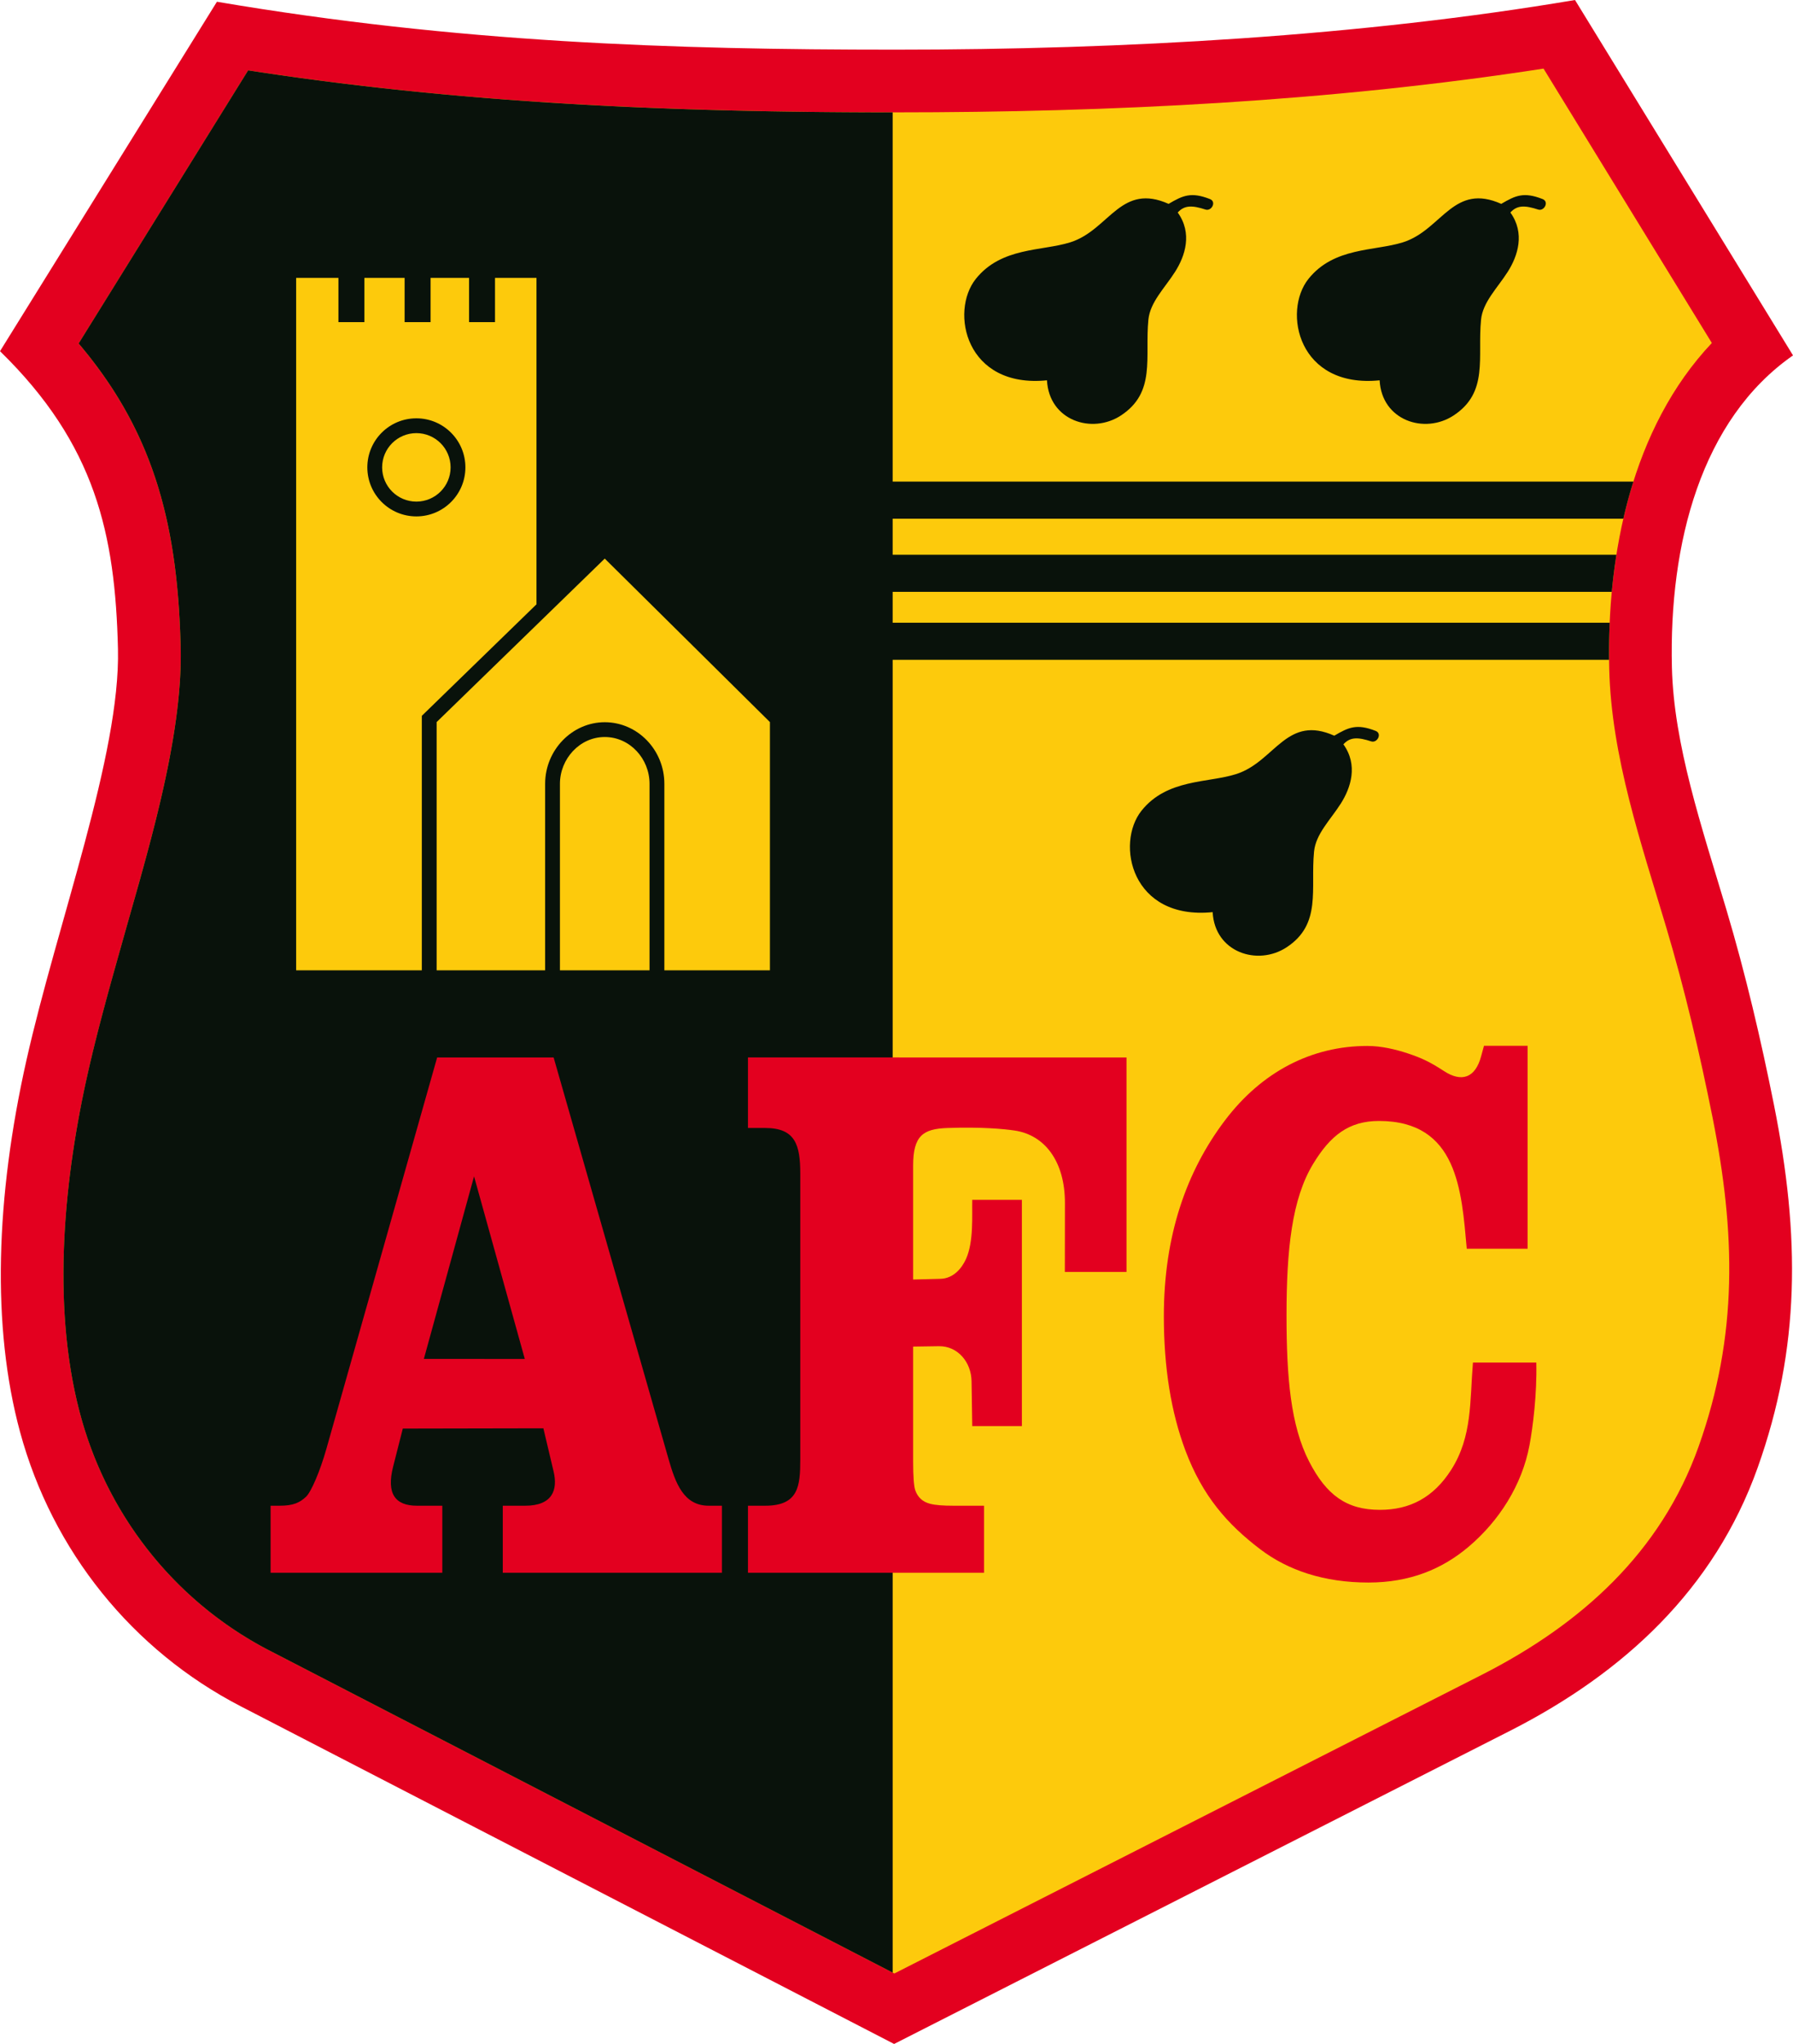 <svg xmlns="http://www.w3.org/2000/svg" viewBox="2.39 -.02 497.49 566.93"><g fill-rule="evenodd"><path fill="#e3001f" d="M62.578.465c66.813 11.332 126.195 13.289 188.176 13.289 63.95 0 129.46-3.774 188.64-13.774l60.489 98.575c-25.504 17.77-34.422 52.191-33.602 86.492.516 21.55 8.242 44.16 15.102 67.183 5.34 17.907 9.586 36.067 13.21 54.172 7.305 36.512 7.317 67.422-4.511 100.641-12.031 33.797-37.215 56.914-68.348 72.824L250.473 566.91l-181.25-93.637c-30.086-15.543-52.305-43.09-61.27-76.12-7.926-29.2-6.773-65.09 1.785-103.145 8.559-38.055 26.078-84.68 25.383-114.008-.754-31.82-6.21-56.734-32.726-82.613Zm0 0"/><path fill="#fdca0c" d="M71.238 19.492 24.2 95.25c20.914 24.633 27.508 50.309 28.317 84.336.586 24.73-8.852 55.605-15.575 79.473-3.613 12.843-7.3 25.746-10.23 38.77C20 327.66 16.633 362.71 24.742 392.597c7.637 28.14 26.547 51.832 52.469 65.222l173.328 89.543 163.29-82.992c27.245-13.922 49.398-33.762 59.862-63.164 11.032-30.977 10.239-59.422 3.844-91.394-3.543-17.704-7.664-35.305-12.824-52.614-6.918-23.215-15.238-47.316-15.82-71.738-.762-31.797 6.261-66.836 28.472-90.344l-46.699-76.105c-59.184 9.14-120.156 12.136-179.91 12.136-60.695 0-119.598-2.375-179.516-11.656Zm0 0"/><path fill="#09120b" d="M71.238 19.492 24.2 95.25c20.914 24.633 27.508 50.309 28.317 84.336.586 24.73-8.852 55.605-15.575 79.473-3.613 12.843-7.3 25.746-10.23 38.77C20 327.66 16.633 362.71 24.742 392.597c7.637 28.14 26.547 51.832 52.469 65.222l172.86 89.301V182.992h198.777a188.94 188.94 0 0 1 .168-10.285H250.07v-8.562h199.528c.32-3.434.746-6.868 1.285-10.286H250.07v-10.007H452.81c.796-3.473 1.722-6.91 2.789-10.29H250.07V31.148c-60.457-.015-119.14-2.41-178.832-11.656Zm0 0"/><path fill="#e3001f" d="M77.473 436.219v-18.602h2.496c3.793 0 5.57-.832 7.336-2.484 1.41-1.324 3.886-7.07 5.648-13.297l30.73-108.555H156l31.871 111.34c1.938 6.766 4.215 12.996 11.156 12.996h3.668v18.602h-60.804v-18.602h6.234c7.52 0 9.086-4.351 7.871-9.48l-2.84-11.989-39.004.075-2.687 10.566c-1.903 7.484.562 10.828 6.597 10.828h7.051v18.602ZM148 376.899l-14.078-50.637-13.926 50.636ZM314.953 293.281v59.496h-17.11l.024-19.14c.012-11.473-5.555-18.852-13.976-20.086-3.043-.446-9.098-1.024-18.59-.703-6.766.23-9.547 2.101-9.547 10.422v31.609l7.562-.192c3.68-.093 5.98-3.003 7.118-5.539 2.168-4.84 1.613-12.011 1.718-16.367h13.774v62.754h-13.774l-.195-12.48c-.082-5.235-3.816-9.758-9.055-9.68l-7.148.105v31.852c0 4.293.223 6.953.586 7.988.68 1.946 2.027 3.23 4.125 3.762 1.52.39 3.664.535 6.414.535h8.555v18.602h-65.512v-18.602h4.789c9.191 0 9.726-5.363 9.726-12.77v-79.335c0-7.996-1.386-12.664-9.726-12.664h-4.79V293.28ZM411.078 377.914h17.582c.2 8.86-.96 17.945-1.898 22.945-2.063 11.024-8.426 20.996-16.922 28.168-7.27 6.141-16.207 9.895-27.754 9.895-12.336 0-22.344-3.395-30.012-9.215-9.113-6.918-16.039-14.789-20.773-27.39-3.992-10.618-5.988-23.044-5.988-37.243 0-22.472 6.296-40.246 16.957-54.332 10.183-13.46 24-20.648 39.511-20.648 3.934 0 7.957.976 11.313 2.097 3.676 1.227 6.031 2.309 9.918 4.852 5.02 3.289 8.738 1.812 10.316-4.023l.809-2.965h12.11v56.277h-16.888c-1.449-16.129-2.523-35.434-24.367-35.434-8.316 0-13.457 3.977-18.289 11.961-5.867 9.692-7.351 23.72-7.351 42 0 17.043 1.132 30.567 6.293 40.543 4.765 9.227 10.332 13.364 19.613 13.364 8.273 0 14.87-3.38 19.816-11.16 5.883-9.266 5.11-19.122 6.004-29.692Zm0 0"/><path fill="#fdca0c" d="M84.559 77.063h11.734v12.269h7.203v-12.27h11.16v12.27h7.203v-12.27h10.68v12.27h7.2v-12.27h11.507v90.536l-31.816 30.93v70.593H84.559Zm33.359 38.945c7.512 0 13.602 6.094 13.602 13.605 0 7.512-6.09 13.602-13.602 13.602-7.516 0-13.606-6.09-13.606-13.602 0-7.511 6.09-13.605 13.606-13.605Zm0 4.11c5.242 0 9.496 4.25 9.496 9.495 0 5.242-4.254 9.496-9.496 9.496-5.246 0-9.5-4.254-9.5-9.496 0-5.246 4.254-9.496 9.5-9.496Zm0 0"/><path fill="#fdca0c" d="M123.54 269.121h30.105v-51.75c0-9.348 7.484-17.07 16.539-17.07 9.097 0 16.539 7.68 16.539 17.07v51.75h29.293v-68.86l-45.832-45.347-46.645 45.348Zm34.214 0h24.86v-51.75c0-6.898-5.4-12.965-12.43-12.965-6.989 0-12.43 6.106-12.43 12.965Zm0 0"/><path fill="#09120b" d="M292.887 105.469c-22.582 2.273-27.008-19.047-19.739-28.14 7.067-8.84 18.293-7.653 26.184-10.13 5.574-1.746 9.102-6.12 13.043-9.125 3.703-2.824 7.777-4.445 14.258-1.547 3.976-2.343 6.246-3.375 11.469-1.336 1.91.746.437 3.454-1.223 2.914-3.598-1.167-5.817-1.292-7.715.82 4.14 5.759 2.055 12.075-.738 16.45-2.875 4.52-6.93 8.398-7.406 13.309-1.012 10.441 2.171 20.097-7.594 26.523-8.055 5.305-19.961 1.426-20.54-9.738ZM385.188 105.469c-22.586 2.273-27.008-19.047-19.743-28.14 7.07-8.84 18.293-7.653 26.184-10.13 5.578-1.746 9.105-6.12 13.047-9.125 3.703-2.824 7.773-4.445 14.254-1.547 3.98-2.343 6.25-3.375 11.468-1.336 1.91.746.438 3.454-1.222 2.914-3.594-1.167-5.813-1.292-7.711.82 4.137 5.759 2.05 12.075-.738 16.45-2.88 4.52-6.93 8.398-7.407 13.309-1.015 10.441 2.172 20.097-7.593 26.523-8.059 5.305-19.961 1.426-20.54-9.738ZM338.855 252.98c-22.582 2.27-27.007-19.046-19.738-28.14 7.07-8.844 18.293-7.653 26.184-10.13 5.578-1.745 9.101-6.12 13.047-9.124 3.703-2.824 7.773-4.445 14.254-1.547 3.976-2.344 6.25-3.375 11.468-1.336 1.91.746.438 3.453-1.222 2.914-3.598-1.168-5.817-1.293-7.715.82 4.14 5.758 2.055 12.075-.735 16.45-2.878 4.515-6.93 8.394-7.41 13.308-1.011 10.438 2.172 20.098-7.593 26.524-8.055 5.3-19.957 1.426-20.54-9.739Zm0 0"/></g></svg>